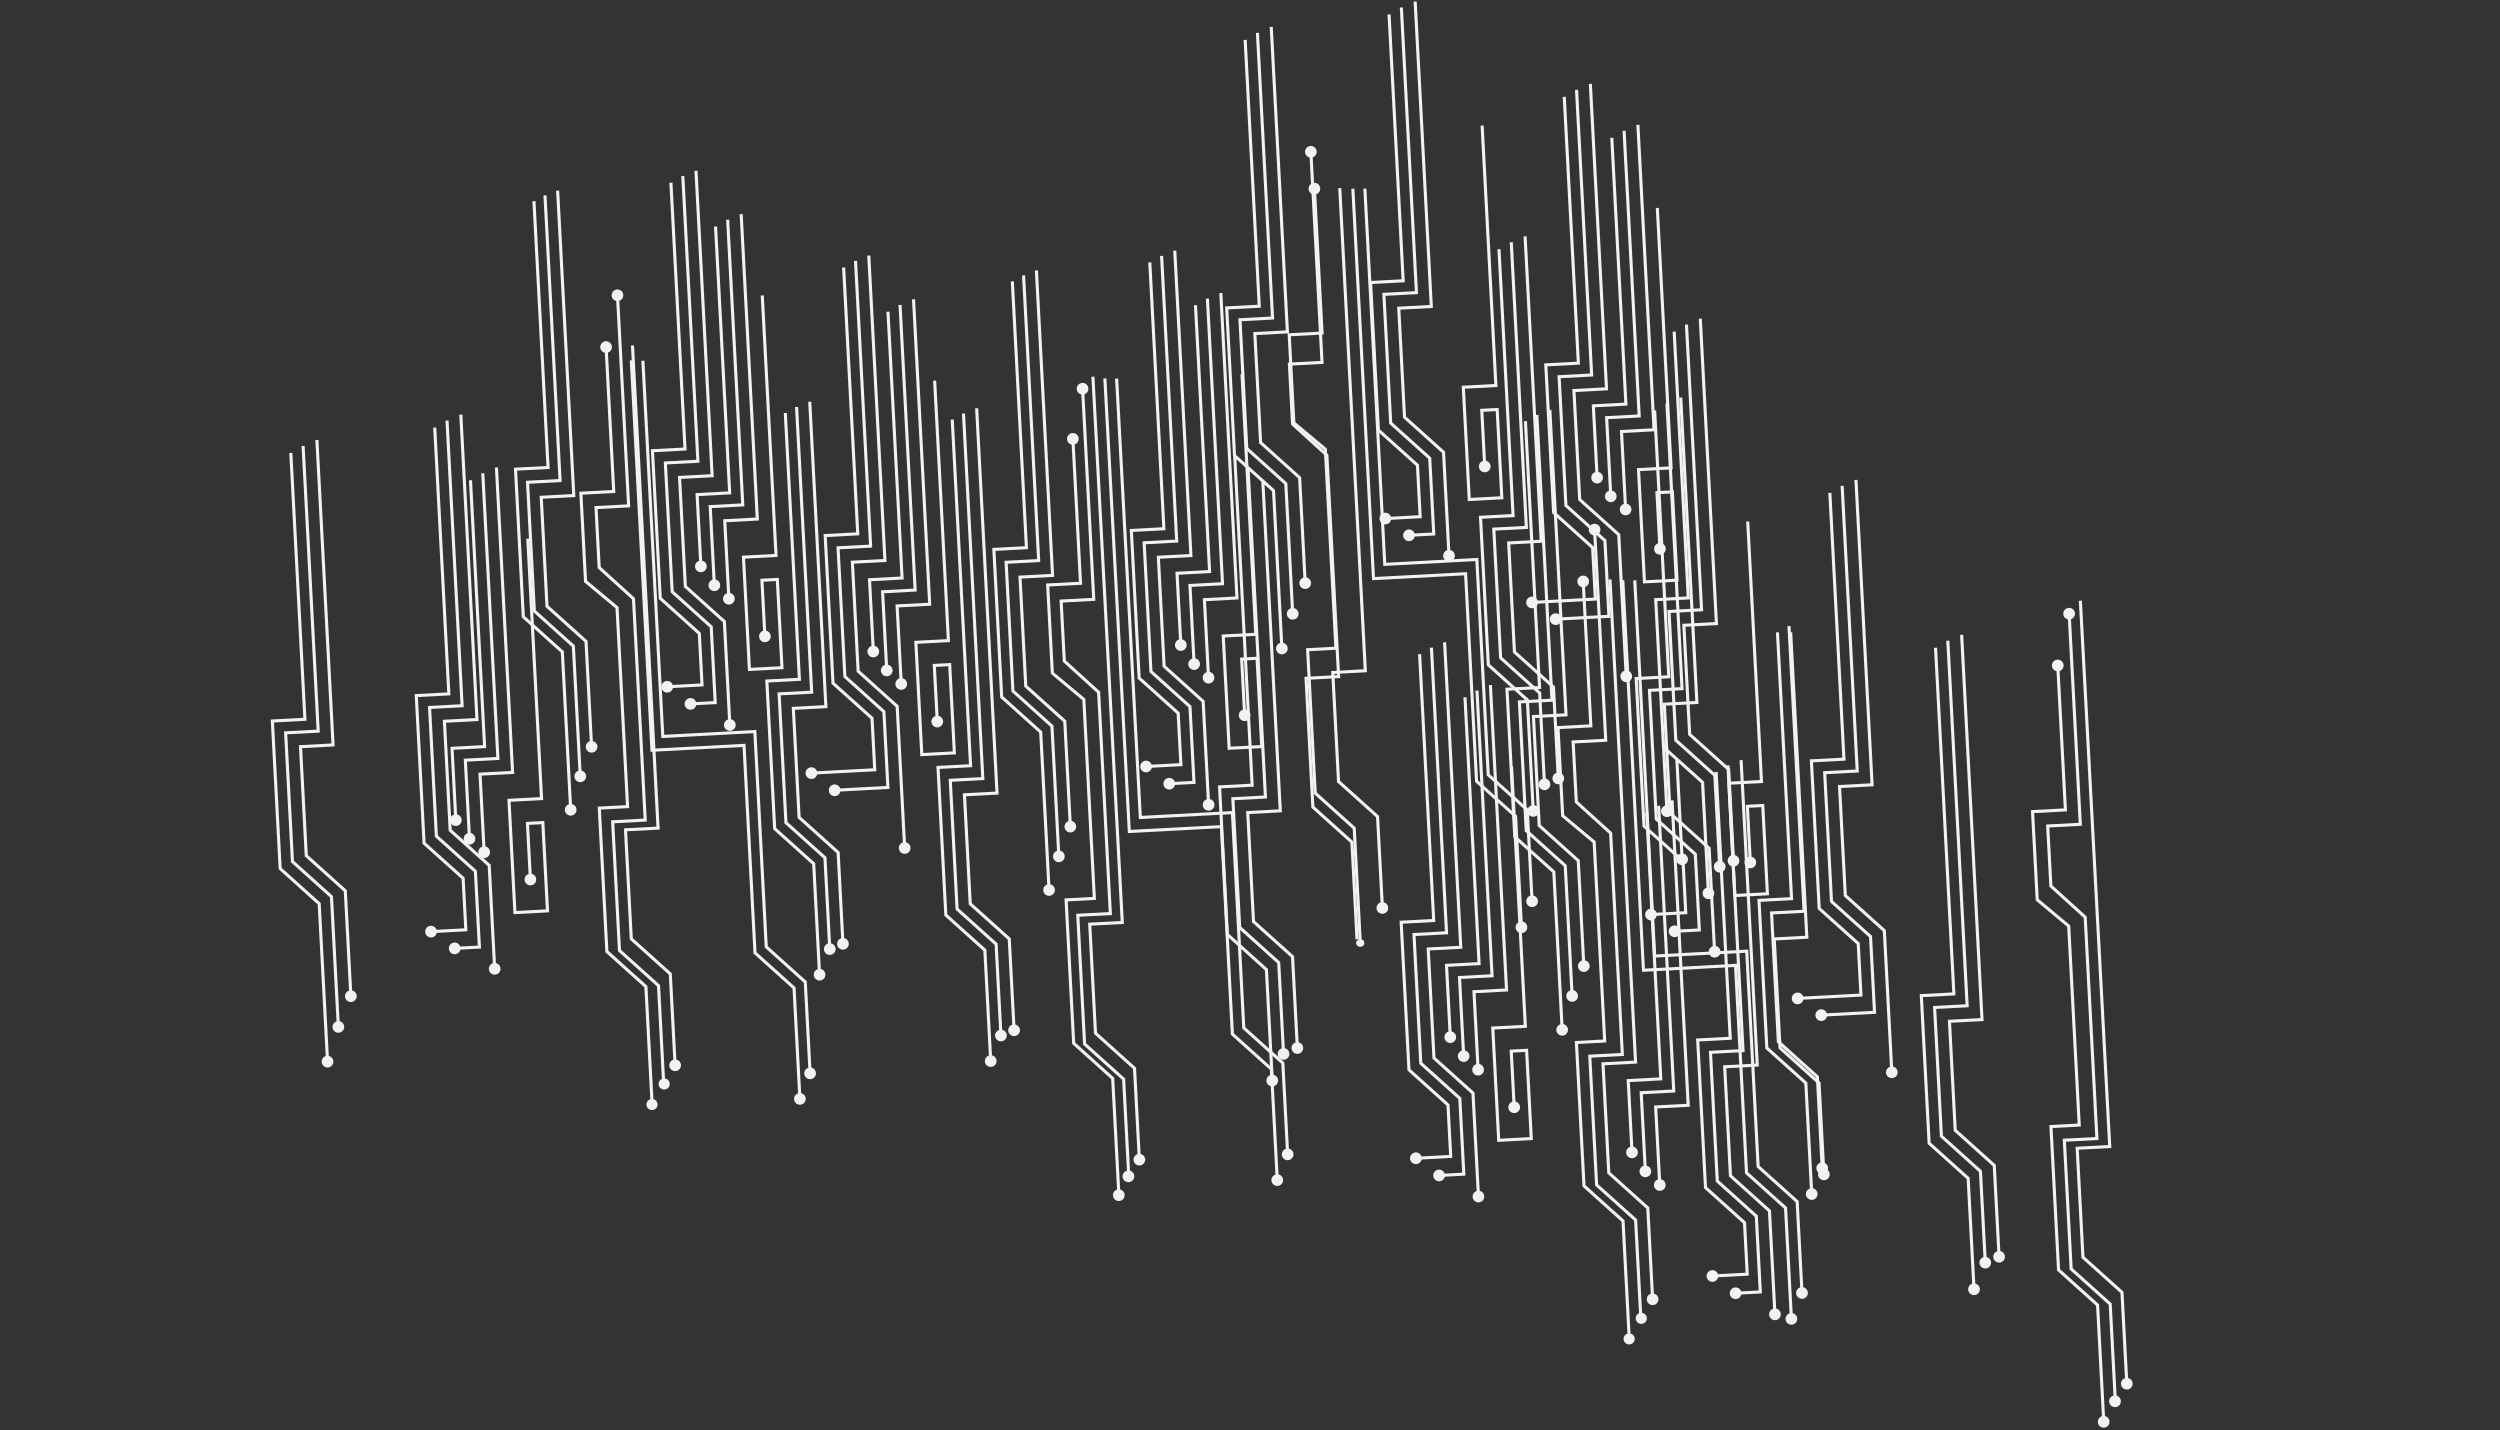 <svg xmlns="http://www.w3.org/2000/svg" width="1086.736" height="621.62" viewBox="0 0 1086.736 621.62">
  <rect x="0" y="0" width="1086.736" height="621.62" fill="#333333" stroke="none"/>
  <g id="グループ_3389" data-name="グループ 3389" transform="translate(1097.244 438.832) rotate(135)">
    <path id="パス_187" data-name="パス 187" d="M129.633,17.375l1.21,22.777L88.513,87.221,77.972,77.744,0,164.439l1,.9,77.068-85.7,10.54,9.48,43.608-48.484-1.21-22.777L145.364,1.9l8.949,8.05a2.536,2.536,0,1,0,.9-1L145.261,0Z" transform="translate(462.868 656.238)" fill="#f2f2f2"/>
    <path id="パス_188" data-name="パス 188" d="M94,88.979,83.463,79.5,0,172.3l1,.9,82.56-91.8,10.54,9.48,38.114-42.377-1.2-22.78L152.436,1.905l5.685,5.113a2.532,2.532,0,1,0,.9-1L152.333,0l-22.7,25.241,1.2,22.78Z" transform="translate(456.934 646.753)" fill="#f2f2f2"/>
    <path id="パス_189" data-name="パス 189" d="M158.3,3.89,129.633,35.767l1.2,22.779L99.747,93.12l-10.54-9.48L0,182.833l1,.9,88.3-98.189,10.545,9.48L132.218,59.03l-1.2-22.777L159.3,4.794a2.534,2.534,0,1,0-1-.9Z" transform="translate(450.871 633.798)" fill="#f2f2f2"/>
    <path id="パス_190" data-name="パス 190" d="M108.331,4.794a2.536,2.536,0,1,0-1-.9L88.512,24.811l-10.54-9.48L0,102.029l1,.9,77.073-85.7,10.54,9.48Z" transform="translate(468.079 691.448)" fill="#f2f2f2"/>
    <path id="パス_191" data-name="パス 191" d="M115.81,4.792a2.528,2.528,0,1,0-1-.9L94,27.023l-10.54-9.476L0,110.351l1,.9L83.566,19.446l10.541,9.48Z" transform="translate(462.14 681.509)" fill="#f2f2f2"/>
    <path id="パス_192" data-name="パス 192" d="M120.37,3.892,99.747,26.819l-10.54-9.48L0,116.529l1,.9L89.31,19.245l10.54,9.479,21.518-23.93a2.539,2.539,0,1,0-1-.9Z" transform="translate(456.174 672.896)" fill="#f2f2f2"/>
    <path id="パス_193" data-name="パス 193" d="M76.221,38.24l10.541,9.48,33.577-37.336L108.794,0,82.2,29.569l5.984,5.381,15.154-16.855a2.534,2.534,0,1,0-1-.9L88.084,33.045l-3.975-3.576L108.9,1.905l9.536,8.578L86.658,45.814l-10.54-9.48L0,120.973l1,.9Z" transform="translate(468.409 636.955)" fill="#f2f2f2"/>
    <path id="パス_194" data-name="パス 194" d="M174.158,3.891,129.634,53.4l1.21,22.777L88.513,123.243l-10.54-9.482L0,200.461l1,.9,77.067-85.7,10.545,9.482,43.6-48.487-1.2-22.779L175.157,4.793a2.539,2.539,0,1,0-1-.9Z" transform="translate(514.909 656.646)" fill="#f2f2f2"/>
    <path id="パス_195" data-name="パス 195" d="M166.09,3.892,129.634,44.423l1.2,22.78L94,108.165l-10.54-9.48L0,191.49l1,.9,82.561-91.8,10.541,9.48,38.108-42.377-1.2-22.782,36.08-40.117a2.539,2.539,0,1,0-1-.9Z" transform="translate(508.978 663.998)" fill="#f2f2f2"/>
    <path id="パス_196" data-name="パス 196" d="M158.876,3.892,129.634,36.406l1.2,22.78L99.743,93.76,89.2,84.283,0,183.473l1,.9L89.306,86.185l10.54,9.48,32.368-35.99L131,36.9l28.871-32.1a2.537,2.537,0,1,0-1-.9Z" transform="translate(502.917 669.585)" fill="#f2f2f2"/>
    <path id="パス_197" data-name="パス 197" d="M173.555,3.891l-30.848,34.3,1.209,22.78L83.256,128.42l29.795,26.8L0,280.919l1,.9L114.951,155.113l-29.79-26.791,60.13-66.864-1.21-22.779L174.559,4.793a2.533,2.533,0,1,0-1-.9Z" transform="translate(381.778 500)" fill="#f2f2f2"/>
    <path id="パス_198" data-name="パス 198" d="M218.727,3.858l-32.552,36.2,1.2,22.78-41.1,45.7-9.154-8.231L78.556,165.427l1.6,17.752L55.143,210.987l-10.635-9.562L3.659,246.845a2.532,2.532,0,1,0,1,.9L44.606,203.33,55.241,212.9l26.306-29.252-1.6-17.754,57.273-63.684,9.155,8.234,42.376-47.12L187.55,40.541,219.716,4.776a2.54,2.54,0,1,0-.989-.918Z" transform="translate(268.162 372.386)" fill="#f2f2f2"/>
    <path id="パス_199" data-name="パス 199" d="M228.3,3.758,201.423,33.64l1.21,22.782L165.8,97.381,155.257,87.9,90.2,160.238l.962,20.128L74.335,199.08l-10.56-9.5L3.658,256.431a2.533,2.533,0,1,0,1.006.9l59.215-65.844,10.557,9.495,18.1-20.128-.964-20.131L155.356,89.8,165.9,99.285,204.01,56.911,202.8,34.126l26.441-29.4a2.548,2.548,0,1,0-.948-.97Z" transform="translate(249.772 375.222)" fill="#f2f2f2"/>
    <path id="パス_200" data-name="パス 200" d="M166.01,3.893,140.862,31.855l1.2,22.78L79.125,124.622l29.793,26.793L0,272.522l1,.9,109.82-122.112L81.03,124.521l62.411-69.4-1.205-22.783L167.009,4.794a2.539,2.539,0,1,0-1-.9Z" transform="translate(378.331 504.72)" fill="#f2f2f2"/>
    <path id="パス_201" data-name="パス 201" d="M160.482,3.89l-30.849,34.3,1.2,22.78L88.51,108.041l-10.54-9.48L0,185.26l1,.9,77.068-85.694,10.543,9.479,43.6-48.484-1.2-22.78L161.482,4.791a2.534,2.534,0,1,0-1-.9Z" transform="translate(350.631 532.137)" fill="#f2f2f2"/>
    <path id="パス_202" data-name="パス 202" d="M154.781,3.891,129.635,31.853l1.2,22.782L94,95.594,83.46,86.115,0,178.917l1,.9,82.561-91.8L94.1,97.5,132.215,55.12l-1.207-22.78L155.782,4.793a2.534,2.534,0,1,0-1-.9Z" transform="translate(345.325 536.857)" fill="#f2f2f2"/>
    <path id="パス_203" data-name="パス 203" d="M154.785,3.892,129.634,31.854l1.207,22.777L99.749,89.207l-10.541-9.48L0,178.918l1,.9L89.309,81.63l10.54,9.48,32.368-35.99-1.207-22.779L155.787,4.79a2.531,2.531,0,1,0-1-.9Z" transform="translate(339.654 534.427)" fill="#f2f2f2"/>
    <path id="パス_204" data-name="パス 204" d="M158.265,9.194a2.527,2.527,0,0,0-3.051-.242L145.26,0,129.634,17.376l1.207,22.783L88.513,87.223l-10.541-9.48L0,164.442l1,.9,77.071-85.7,10.54,9.479,43.6-48.484-1.206-22.78L145.364,1.9l8.949,8.048a2.53,2.53,0,1,0,3.952-.759Z" transform="translate(315.001 658.903)" fill="#f2f2f2"/>
    <path id="パス_205" data-name="パス 205" d="M132.217,48.507l-1.209-22.783L152.432,1.9l5.687,5.116a2.536,2.536,0,1,0,.9-1L152.331,0l-22.7,25.241,1.207,22.777L94,88.979,83.462,79.5,0,172.3l1,.9L83.564,81.4l10.543,9.482Z" transform="translate(309.309 649.421)" fill="#f2f2f2"/>
    <path id="パス_206" data-name="パス 206" d="M132.213,59.034l-1.2-22.779L159.3,4.793a2.534,2.534,0,1,0-1-.9L129.632,35.765l1.209,22.78L99.749,93.121,89.207,83.639,0,182.832l1,.9L89.306,85.545l10.54,9.48Z" transform="translate(303.639 636.463)" fill="#f2f2f2"/>
    <path id="パス_207" data-name="パス 207" d="M108.33,4.792a2.532,2.532,0,1,0-1-.9L88.511,24.811l-10.541-9.48L0,102.03l1,.9,77.071-85.7,10.54,9.48Z" transform="translate(314.76 694.114)" fill="#f2f2f2"/>
    <path id="パス_208" data-name="パス 208" d="M115.811,4.793a2.539,2.539,0,1,0-1-.9L94,27.025l-10.541-9.48L0,110.348l1,.9,82.561-91.8L94.1,28.927Z" transform="translate(308.941 684.175)" fill="#f2f2f2"/>
    <path id="パス_209" data-name="パス 209" d="M121.373,4.794a2.535,2.535,0,1,0-1-.9L99.752,26.82,89.209,17.338,0,116.533l1,.9L89.311,19.243l10.542,9.482Z" transform="translate(303.062 675.562)" fill="#f2f2f2"/>
    <path id="パス_210" data-name="パス 210" d="M120.339,10.381,108.8,0,82.2,29.569l5.981,5.378,15.159-16.856a2.529,2.529,0,1,0-1-.9L88.085,33.047l-3.978-3.578L108.9,1.9l9.537,8.579L86.66,45.814l-10.541-9.48L0,120.973l1,.9L76.221,38.238l10.54,9.479Z" transform="translate(321.592 639.622)" fill="#f2f2f2"/>
    <path id="パス_211" data-name="パス 211" d="M206.512,3.9,181.369,31.857l1.2,22.777-31.1,34.574-10.535-9.48L0,236.445l1,.9L141.041,81.634l10.54,9.48,32.368-35.993-1.205-22.779L207.515,4.8a2.532,2.532,0,1,0-1-.9Z" transform="translate(376.845 548.679)" fill="#f2f2f2"/>
    <path id="パス_212" data-name="パス 212" d="M174.152,3.892l-44.518,49.5,1.207,22.783L88.513,123.24l-10.541-9.48L0,200.462l1,.9,77.072-85.7,10.541,9.48,43.6-48.482-1.2-22.779L175.156,4.793a2.528,2.528,0,1,0-1-.9Z" transform="translate(362.774 659.313)" fill="#f2f2f2"/>
    <path id="パス_213" data-name="パス 213" d="M170.1,4.228a2.535,2.535,0,1,0-4.011-.335L129.635,44.425l1.2,22.779L94,108.166,83.462,98.687,0,191.489l1,.9,82.561-91.8,10.54,9.48,38.111-42.377-1.207-22.779L167.089,4.795A2.528,2.528,0,0,0,170.1,4.228Z" transform="translate(357.609 666.664)" fill="#f2f2f2"/>
    <path id="パス_214" data-name="パス 214" d="M132.216,59.67l-1.207-22.777,28.87-32.1a2.531,2.531,0,1,0-1-.9L129.634,36.407l1.207,22.782L99.751,93.758l-10.543-9.48L0,183.47l1,.9L89.308,86.183l10.541,9.48Z" transform="translate(352.262 672.252)" fill="#f2f2f2"/>
    <path id="パス_215" data-name="パス 215" d="M183.735,3.893l-30.849,34.3,1.207,22.777-42.332,47.071-10.539-9.479L0,211.111l1,.9L101.322,100.467l10.539,9.48,43.605-48.489-1.2-22.78L184.736,4.794a2.535,2.535,0,1,0-1-.9Z" transform="translate(301.325 452.969)" fill="#f2f2f2"/>
    <path id="パス_216" data-name="パス 216" d="M178.03,3.889,152.885,31.851l1.2,22.782L117.252,95.595l-10.54-9.48L0,204.768l1,.9L106.815,88.015l10.54,9.479,38.112-42.377-1.207-22.78L179.035,4.79a2.531,2.531,0,1,0-1-.9Z" transform="translate(296.023 457.692)" fill="#f2f2f2"/>
    <path id="パス_217" data-name="パス 217" d="M178.033,3.894,152.886,31.856l1.2,22.78L123,89.207l-10.54-9.48L0,204.771l1,.9L112.559,81.633l10.54,9.48L155.467,55.12,154.26,32.34,179.032,4.792a2.535,2.535,0,1,0-1-.9Z" transform="translate(290.369 455.259)" fill="#f2f2f2"/>
    <path id="パス_218" data-name="パス 218" d="M145.364,1.9l18.182,16.351a2.534,2.534,0,1,0,.9-1L145.263,0,129.636,17.376l1.207,22.779L88.513,87.224,77.971,77.742,0,164.439l1,.9L78.072,79.647l10.541,9.48L132.219,40.64l-1.207-22.78Z" transform="translate(287.985 579.737)" fill="#f2f2f2"/>
    <path id="パス_219" data-name="パス 219" d="M94.006,88.979,83.463,79.5,0,172.3l1,.9,82.562-91.8,10.54,9.479,38.112-42.377-1.207-22.78L152.434,1.9l14.921,13.419a2.535,2.535,0,1,0,.9-1L152.333,0l-22.7,25.241,1.207,22.779Z" transform="translate(282.306 570.253)" fill="#f2f2f2"/>
    <path id="パス_220" data-name="パス 220" d="M169.427,3.889,129.634,48.14l1.207,22.78L99.748,105.491l-10.54-9.477L0,195.206l1,.9L89.306,97.917l10.54,9.48L132.215,71.4l-1.206-22.777L170.431,4.792a2.536,2.536,0,1,0-1-.9Z" transform="translate(276.578 544.924)" fill="#f2f2f2"/>
    <path id="パス_221" data-name="パス 221" d="M108.329,4.792a2.535,2.535,0,1,0-1-.9L88.513,24.812,77.971,15.33,0,102.028l1,.9,77.071-85.7,10.54,9.48Z" transform="translate(287.931 614.946)" fill="#f2f2f2"/>
    <path id="パス_222" data-name="パス 222" d="M115.808,4.793a2.535,2.535,0,1,0-1-.9L94,27.027l-10.541-9.48L0,110.35l1,.9,82.56-91.8L94.1,28.93Z" transform="translate(282.136 605.008)" fill="#f2f2f2"/>
    <path id="パス_223" data-name="パス 223" d="M120.37,3.891,99.749,26.82,89.205,17.338,0,116.528l1,.9,88.3-98.189,10.542,9.482L121.371,4.792a2.537,2.537,0,1,0-1-.9Z" transform="translate(276.273 596.397)" fill="#f2f2f2"/>
    <path id="パス_224" data-name="パス 224" d="M82.2,29.571l5.982,5.381,15.159-16.858a2.532,2.532,0,1,0-1-.9L88.084,33.047l-3.978-3.578L108.895,1.9l9.538,8.579L86.658,45.811l-10.54-9.476L0,120.973l1,.9L76.219,38.237l10.54,9.48,33.577-37.336L108.794,0Z" transform="translate(294.789 560.454)" fill="#f2f2f2"/>
    <path id="パス_225" data-name="パス 225" d="M191.8,3.89l-30.847,34.3,1.2,22.778L101.5,128.418l29.8,26.8L0,301.5l1,.9L133.193,155.111,103.4,128.32l60.13-66.862-1.209-22.781L192.8,4.792a2.535,2.535,0,1,0-1-.9Z" transform="translate(241.771 328.302)" fill="#f2f2f2"/>
    <path id="パス_226" data-name="パス 226" d="M184.244,3.891,159.1,31.852l1.207,22.781L97.365,124.62l29.794,26.8L0,293.107l1,.9,128.06-142.695L99.268,124.522l62.414-69.4-1.21-22.783L185.246,4.792a2.53,2.53,0,1,0-1-.9Z" transform="translate(238.217 333.022)" fill="#f2f2f2"/>
    <path id="パス_227" data-name="パス 227" d="M158.263,9.194a2.528,2.528,0,0,0-3.051-.242L145.26,0,129.634,17.375l1.205,22.783L88.509,87.226l-10.54-9.48L0,164.442l1,.9,77.07-85.694L88.61,89.126l43.6-48.484-1.2-22.777,14.353-15.96,8.95,8.048a2.531,2.531,0,1,0,3.952-.76Z" transform="translate(192.315 487.203)" fill="#f2f2f2"/>
    <path id="パス_228" data-name="パス 228" d="M132.213,48.5l-1.2-22.777L152.433,1.908l5.685,5.113a2.535,2.535,0,1,0,.9-1L152.333,0l-22.7,25.241,1.207,22.78L94,88.979,83.462,79.5,0,172.3l1,.9,82.558-91.8,10.54,9.48Z" transform="translate(186.679 477.72)" fill="#f2f2f2"/>
    <path id="パス_229" data-name="パス 229" d="M132.217,59.031l-1.206-22.78L159.3,4.793a2.535,2.535,0,1,0-1-.9L129.634,35.765l1.206,22.779L99.747,93.118l-10.54-9.479L0,182.832l1,.9L89.3,85.539l10.544,9.485Z" transform="translate(181.009 464.767)" fill="#f2f2f2"/>
    <path id="パス_230" data-name="パス 230" d="M108.328,4.792a2.531,2.531,0,1,0-1-.9L88.51,24.812,77.97,15.333,0,102.03l1,.9,77.071-85.7,10.541,9.482Z" transform="translate(191.427 522.414)" fill="#f2f2f2"/>
    <path id="パス_231" data-name="パス 231" d="M115.811,4.793a2.537,2.537,0,1,0-1-.9L94,27.027,83.461,17.545,0,110.35l1,.9,82.562-91.8,10.54,9.479Z" transform="translate(185.701 512.476)" fill="#f2f2f2"/>
    <path id="パス_232" data-name="パス 232" d="M121.369,4.793a2.532,2.532,0,1,0-1-.9L99.749,26.821,89.207,17.339,0,116.531l1,.9,88.3-98.188,10.539,9.48Z" transform="translate(179.9 503.864)" fill="#f2f2f2"/>
    <path id="パス_233" data-name="パス 233" d="M120.34,10.383,108.794,0,82.2,29.569l5.982,5.381,15.159-16.856a2.533,2.533,0,1,0-1-.9L88.083,33.045l-3.976-3.576L108.9,1.905l9.536,8.575L86.657,45.814l-10.54-9.48L0,120.971l1,.9L76.219,38.24l10.543,9.479Z" transform="translate(198.366 467.922)" fill="#f2f2f2"/>
    <path id="パス_234" data-name="パス 234" d="M224.752,3.893l-25.144,27.96,1.207,22.782L169.721,89.209l-10.543-9.48L0,257.023l1,.9L159.281,81.635l10.54,9.48,32.369-35.993-1.207-22.779L225.757,4.8a2.531,2.531,0,1,0-1-.9Z" transform="translate(244.916 376.98)" fill="#f2f2f2"/>
    <path id="パス_235" data-name="パス 235" d="M174.154,3.892l-44.521,49.5,1.209,22.779L88.513,123.239l-10.54-9.48L0,200.46l1,.9,77.07-85.7,10.541,9.48L132.217,76.66,131.01,53.88,175.157,4.793a2.534,2.534,0,1,0-1-.9Z" transform="translate(240.39 487.615)" fill="#f2f2f2"/>
    <path id="パス_236" data-name="パス 236" d="M170.1,4.229a2.534,2.534,0,1,0-4.011-.339L129.634,44.423,130.841,67.2,94,108.164l-10.54-9.48L0,191.489l1,.9,82.561-91.8,10.541,9.48,38.112-42.38L131.01,44.912,167.091,4.793A2.53,2.53,0,0,0,170.1,4.229Z" transform="translate(235.098 494.966)" fill="#f2f2f2"/>
    <path id="パス_237" data-name="パス 237" d="M132.216,59.675,131.01,36.893l28.87-32.1a2.531,2.531,0,1,0-1-.9L129.636,36.406l1.2,22.78L99.746,93.76,89.205,84.283,0,183.47l1,.9,88.3-98.188,10.54,9.476Z" transform="translate(229.641 500.552)" fill="#f2f2f2"/>
    <path id="パス_238" data-name="パス 238" d="M173.559,3.893,142.708,38.2l1.209,22.777L83.258,128.421l29.794,26.8L0,280.92l1,.9,113.951-126.7L85.161,128.32l60.13-66.858-1.206-22.783L174.559,4.793a2.537,2.537,0,1,0-1-.9Z" transform="translate(107.234 330.966)" fill="#f2f2f2"/>
    <path id="パス_239" data-name="パス 239" d="M166.01,3.894,140.865,31.853l1.2,22.78L79.125,124.62l29.793,26.794L0,272.523l1,.9L110.822,151.313l-29.794-26.8,62.415-69.4-1.207-22.778L167.009,4.792a2.534,2.534,0,1,0-1-.9Z" transform="translate(103.522 335.689)" fill="#f2f2f2"/>
    <path id="パス_240" data-name="パス 240" d="M160.481,3.89l-30.849,34.3,1.207,22.783L88.511,108.041l-10.54-9.48L0,185.26l1,.9,77.07-85.694,10.541,9.48,43.6-48.484-1.206-22.78L161.485,4.792a2.533,2.533,0,1,0-1-.9Z" transform="translate(80.931 363.104)" fill="#f2f2f2"/>
    <path id="パス_241" data-name="パス 241" d="M154.781,3.893l-25.147,27.96,1.2,22.78L94,95.594l-10.54-9.48L0,178.917l1,.9,82.561-91.8L94.1,97.5l38.112-42.377-1.207-22.785L155.78,4.791a2.534,2.534,0,1,0-1-.9Z" transform="translate(74.997 367.826)" fill="#f2f2f2"/>
    <path id="パス_242" data-name="パス 242" d="M154.784,3.892,129.635,31.854l1.207,22.779L99.749,89.207,89.207,79.725,0,178.918l1,.9L89.309,81.631,99.85,91.11l32.368-35.987-1.21-22.782L155.785,4.793a2.535,2.535,0,1,0-1-.9Z" transform="translate(68.931 365.394)" fill="#f2f2f2"/>
    <path id="パス_243" data-name="パス 243" d="M158.267,9.194a2.531,2.531,0,0,0-3.054-.244L145.262,0,129.636,17.373l1.207,22.785L88.515,87.224,77.972,77.741,0,164.442l1,.9,77.07-85.7,10.539,9.48,43.6-48.484-1.206-22.78L145.363,1.905l8.949,8.047a2.531,2.531,0,1,0,3.954-.759Z" transform="translate(42.555 489.87)" fill="#f2f2f2"/>
    <path id="パス_244" data-name="パス 244" d="M132.218,48.507l-1.209-22.782L152.434,1.9l5.687,5.113a2.539,2.539,0,1,0,.9-1L152.333,0l-22.7,25.238,1.206,22.78L94,88.979,83.463,79.5,0,172.3l1,.9,82.562-91.8,10.539,9.48Z" transform="translate(36.621 480.388)" fill="#f2f2f2"/>
    <path id="パス_245" data-name="パス 245" d="M132.211,59.035l-1.2-22.779L159.3,4.792a2.534,2.534,0,1,0-1-.9L129.63,35.767l1.209,22.779L99.746,93.12,89.208,83.643,0,182.835l1,.9L89.3,85.543l10.54,9.48Z" transform="translate(30.561 467.429)" fill="#f2f2f2"/>
    <path id="パス_246" data-name="パス 246" d="M82.2,29.571l5.983,5.381L103.344,18.1a2.536,2.536,0,1,0-1-.9L88.084,33.047l-3.978-3.576L108.895,1.908l9.539,8.578L86.661,45.817,76.118,36.335,0,120.973l1,.9L76.22,38.24l10.541,9.482,33.577-37.336L108.795,0Z" transform="translate(48.098 470.587)" fill="#f2f2f2"/>
    <path id="パス_247" data-name="パス 247" d="M146.281,107.116l-9.154-8.233L78.558,164.006l1.6,17.754L55.142,209.57l-10.635-9.565L3.66,245.423a2.534,2.534,0,1,0,1,.9l39.945-44.418,10.638,9.567,26.305-29.247-1.6-17.754,57.275-63.684,9.153,8.233L188.76,61.9l-1.207-22.777L219.809,3.255h0c.57.372,2.4.3,2.176-1.742A2.034,2.034,0,0,0,221.425.5a2.759,2.759,0,0,0-1.169-.5,1.628,1.628,0,0,0-1.579,2.235.966.966,0,0,1,.081.17L186.176,38.633l1.206,22.779Z" transform="translate(117.01 376.472)" fill="#f2f2f2"/>
    <path id="パス_248" data-name="パス 248" d="M165.8,95.4l-10.541-9.479L90.2,158.252l.964,20.128-16.83,18.711L63.777,187.6,3.659,254.445a2.532,2.532,0,1,0,1,.9L63.876,189.5,74.435,199l18.1-20.123-.963-20.133,63.782-70.922L165.9,97.3l38.112-42.38L202.8,32.14,230.9.9l-1-.9L201.425,31.656l1.206,22.779Z" transform="translate(106.771 379.876)" fill="#f2f2f2"/>
    <path id="パス_249" data-name="パス 249" d="M206.514,3.89,181.367,31.853l1.206,22.779L151.481,89.206l-10.54-9.48L0,236.442l1,.9L141.041,81.632l10.541,9.48,32.37-35.992-1.207-22.78L207.519,4.793a2.533,2.533,0,1,0-1-.9Z" transform="translate(111.085 379.648)" fill="#f2f2f2"/>
    <path id="パス_250" data-name="パス 250" d="M174.154,133.736l-44.519,49.5,1.209,22.782L88.515,253.084l-10.541-9.479L0,330.3l1,.9,77.071-85.7,10.54,9.48,43.6-48.484-.006-.108L227.48,100.465l10.539,9.48L281.624,61.46l-1.2-22.779L310.9,4.8a2.536,2.536,0,1,0-1-.9l-30.85,34.3,1.211,22.78-42.33,47.065L227.381,98.56,132.111,204.5l-.311-5.857,95.239-105.9,10.541,9.48,38.111-42.377-1.209-22.785L299.256,9.514a2.532,2.532,0,1,0-1-.9L273.112,36.574l1.2,22.78-36.835,40.961-10.538-9.48L131.7,196.733l-.357-6.758L226.718,83.926,237.259,93.4,269.63,57.411l-1.206-22.783L293.2,7.083a2.534,2.534,0,1,0-1-.9L267.047,34.147l1.207,22.777L237.16,91.5l-10.541-9.482L131.242,188.072l-.231-4.346,44.146-49.089a2.529,2.529,0,1,0-1-.9Z" transform="translate(94.598 360.436)" fill="#f2f2f2"/>
    <path id="パス_251" data-name="パス 251" d="M170.1,4.23a2.535,2.535,0,1,0-4.012-.337L129.633,44.427l1.209,22.779L94,108.168l-10.541-9.48L0,191.491l1,.9,82.561-91.8,10.54,9.48,38.112-42.38-1.207-22.777L167.089,4.8A2.531,2.531,0,0,0,170.1,4.23Z" transform="translate(88.666 497.63)" fill="#f2f2f2"/>
    <path id="パス_252" data-name="パス 252" d="M132.216,59.671,131.01,36.892l28.869-32.1a2.533,2.533,0,1,0-1-.9L129.635,36.407l1.205,22.78L99.749,93.759l-10.541-9.48L0,183.471l1,.9L89.309,86.184l10.539,9.48Z" transform="translate(82.602 503.218)" fill="#f2f2f2"/>
    <path id="パス_253" data-name="パス 253" d="M160.482,3.888l-30.849,34.3,1.209,22.781L118.955,74.189,88.511,108.04l-10.54-9.478L0,185.26l1,.9,77.069-85.7,10.54,9.479L119.955,75.09l12.258-13.63,16.795-18.675a2.536,2.536,0,1,0-1-.9L132.113,59.557,131.8,53.7l27.319-30.377a2.534,2.534,0,1,0-1-.9L131.7,51.8l-.691-13.115L161.487,4.792a2.533,2.533,0,1,0-1-.9Z" transform="translate(52.395 283.937)" fill="#f2f2f2"/>
    <path id="パス_254" data-name="パス 254" d="M154.78,3.892,129.633,31.854l1.2,22.778L94,95.592,83.462,86.115,0,178.919l1,.9,82.562-91.8L94.1,97.5l38.112-42.377-1.207-22.78L155.781,4.793a2.535,2.535,0,1,0-1-.9Z" transform="translate(46.462 288.658)" fill="#f2f2f2"/>
    <path id="パス_255" data-name="パス 255" d="M154.784,3.895,129.638,31.856l1.2,22.777L99.749,89.206,89.208,79.725,0,178.918l1.005.9L89.311,81.632l10.54,9.48L132.219,55.12l-1.207-22.781L155.785,4.793a2.534,2.534,0,1,0-1-.9Z" transform="translate(40.393 286.226)" fill="#f2f2f2"/>
    <path id="パス_256" data-name="パス 256" d="M145.365,1.9l18.182,16.354a2.533,2.533,0,1,0,.9-1L145.263,0,129.637,17.378l1.206,22.78L88.513,87.226,77.971,77.744,0,164.442l1.006.9L78.075,79.649l10.537,9.477,43.606-48.484-1.2-22.78Z" transform="translate(14.018 410.703)" fill="#f2f2f2"/>
    <path id="パス_257" data-name="パス 257" d="M94,88.979,83.465,79.5,0,172.308l1,.9,82.56-91.8L94.1,90.885,132.215,48.5l-1.2-22.777L152.434,1.905l14.918,13.416a2.534,2.534,0,1,0,.9-1L152.331,0l-22.7,25.238,1.209,22.779Z" transform="translate(8.086 401.22)" fill="#f2f2f2"/>
    <path id="パス_258" data-name="パス 258" d="M169.426,3.889,129.632,48.137l1.207,22.78L99.745,105.49,89.207,96.013,0,195.206l1,.9L89.3,97.913,99.846,107.4l32.368-35.99-1.2-22.777L170.432,4.793a2.534,2.534,0,1,0-1.006-.9Z" transform="translate(2.025 375.892)" fill="#f2f2f2"/>
    <path id="パス_259" data-name="パス 259" d="M108.327,4.793a2.536,2.536,0,1,0-1-.9L88.511,24.81l-10.54-9.48L0,102.029l1,.9,77.071-85.7,10.543,9.482Z" transform="translate(11.999 445.915)" fill="#f2f2f2"/>
    <path id="パス_260" data-name="パス 260" d="M115.813,4.792a2.534,2.534,0,1,0-1-.9L94,27.026,83.462,17.544,0,110.349l1,.9,82.561-91.8,10.541,9.482Z" transform="translate(6.063 435.976)" fill="#f2f2f2"/>
    <path id="パス_261" data-name="パス 261" d="M120.368,3.894,99.749,26.818,89.207,17.339,0,116.532l1,.9L89.308,19.241l10.539,9.48,21.52-23.93a2.531,2.531,0,1,0-1-.9Z" transform="translate(0 427.363)" fill="#f2f2f2"/>
    <path id="パス_262" data-name="パス 262" d="M82.2,29.569l5.984,5.381L103.345,18.1a2.535,2.535,0,1,0-1-.9L88.086,33.047l-3.98-3.578L108.894,1.9l9.539,8.579L86.661,45.812l-10.54-9.48L0,120.971l1,.9L76.218,38.238l10.543,9.482,33.578-37.336L108.8,0Z" transform="translate(19.562 391.422)" fill="#f2f2f2"/>
    <g id="グループ_3" data-name="グループ 3" transform="translate(364.005 543.843)">
      <path id="パス_263" data-name="パス 263" d="M63.876,191.984l10.557,9.5,18.1-20.125-.96-20.128L155.353,90.3l10.54,9.48L204.007,57.4l-1.2-22.779L229.75,4.66a2.343,2.343,0,0,0,.85.173,2.416,2.416,0,1,0-2.418-2.418,2.357,2.357,0,0,0,.5,1.408L201.422,34.138l1.21,22.78L165.8,97.879l-10.54-9.48L90.2,160.734l.966,20.128-16.83,18.714-10.557-9.495L3.659,256.928a2.532,2.532,0,1,0,1,.9Z" transform="translate(0 2.582)" fill="#f2f2f2" style="mix-blend-mode: color-burn;isolation: isolate"/>
      <path id="パス_264" data-name="パス 264" d="M221.227,0a2.415,2.415,0,0,0-2.418,2.415,2.34,2.34,0,0,0,.36,1.192l-33,36.69,1.21,22.777-41.105,45.7-9.15-8.233-58.57,65.124,1.594,17.754L55.143,211.232l-10.637-9.565L3.66,247.085a2.53,2.53,0,1,0,1,.9L44.608,203.57l10.636,9.564,26.307-29.249-1.6-17.752,57.275-63.684,9.155,8.231L188.759,63.56l-1.2-22.777L220.14,4.544a2.355,2.355,0,0,0,1.087.289,2.416,2.416,0,0,0,0-4.832Z" transform="translate(19.424 0)" fill="#f2f2f2" style="mix-blend-mode: color-burn;isolation: isolate"/>
    </g>
    <path id="パス_265" data-name="パス 265" d="M129.633,17.376l1.21,22.777L88.512,87.221l-10.54-9.477L0,164.439l1,.9,77.068-85.7,10.54,9.48,43.608-48.484-1.21-22.777L145.363,1.9l8.949,8.05a2.536,2.536,0,1,0,.9-1L145.261,0Z" transform="translate(229.8 283.852)" fill="#f2f2f2"/>
    <path id="パス_266" data-name="パス 266" d="M94,88.979,83.463,79.5,0,172.305l1,.9,82.56-91.8,10.54,9.48,38.114-42.377-1.2-22.779L152.436,1.905l5.684,5.113a2.532,2.532,0,1,0,.9-1L152.333,0l-22.7,25.241,1.2,22.78Z" transform="translate(224.146 274.367)" fill="#f2f2f2"/>
    <path id="パス_267" data-name="パス 267" d="M158.3,3.89,129.633,35.767l1.2,22.779L99.747,93.12l-10.54-9.48L0,182.832l1,.9L89.3,85.543l10.545,9.48L132.217,59.03l-1.2-22.777L159.3,4.795a2.535,2.535,0,1,0-1-.9Z" transform="translate(218.477 261.411)" fill="#f2f2f2"/>
    <path id="パス_268" data-name="パス 268" d="M108.331,4.794a2.537,2.537,0,1,0-1-.9L88.512,24.811l-10.54-9.48L0,102.03l1,.9,77.074-85.7,10.54,9.48Z" transform="translate(229.11 319.061)" fill="#f2f2f2"/>
    <path id="パス_269" data-name="パス 269" d="M115.81,4.792a2.529,2.529,0,1,0-1-.9L94,27.024l-10.54-9.477L0,110.351l1,.9L83.566,19.446l10.54,9.48Z" transform="translate(223.356 309.122)" fill="#f2f2f2"/>
    <path id="パス_270" data-name="パス 270" d="M120.37,3.892,99.747,26.819l-10.541-9.48L0,116.529l1,.9L89.31,19.245l10.54,9.479,21.518-23.93a2.539,2.539,0,1,0-1-.9Z" transform="translate(217.532 300.51)" fill="#f2f2f2"/>
    <path id="パス_271" data-name="パス 271" d="M76.221,38.24l10.54,9.48,33.577-37.337L108.794,0,82.2,29.569l5.983,5.381,15.154-16.855a2.534,2.534,0,1,0-1-.9L88.084,33.045l-3.975-3.576L108.9,1.905l9.536,8.578L86.658,45.814l-10.54-9.48L0,120.973l1,.9Z" transform="translate(236.016 264.568)" fill="#f2f2f2"/>
    <path id="パス_272" data-name="パス 272" d="M129.632,17.375l1.21,22.777L88.512,87.221l-10.54-9.477L0,164.439l1,.9,77.068-85.7,10.54,9.479,43.608-48.484-1.21-22.777L145.363,1.9l8.95,8.051a2.536,2.536,0,1,0,.9-1L145.26,0Z" transform="translate(174.849 156.512)" fill="#f2f2f2"/>
    <path id="パス_273" data-name="パス 273" d="M94,88.979,83.463,79.5,0,172.3l1,.9,82.559-91.8,10.54,9.48,38.114-42.377-1.205-22.78L152.435,1.905l5.685,5.113a2.532,2.532,0,1,0,.9-1L152.333,0l-22.7,25.241,1.205,22.78Z" transform="translate(169.22 147.026)" fill="#f2f2f2"/>
    <path id="パス_274" data-name="パス 274" d="M158.3,3.89,129.632,35.767l1.2,22.779L99.747,93.12,89.207,83.64,0,182.833l1,.9L89.3,85.543l10.545,9.48L132.217,59.03l-1.2-22.777L159.3,4.794a2.534,2.534,0,1,0-1-.9Z" transform="translate(163.552 134.071)" fill="#f2f2f2"/>
    <path id="パス_275" data-name="パス 275" d="M108.331,4.794a2.536,2.536,0,1,0-1-.9L88.511,24.811l-10.54-9.48L0,102.03l1,.9,77.073-85.7,10.541,9.48Z" transform="translate(208.674 227.789)" fill="#f2f2f2"/>
    <path id="パス_276" data-name="パス 276" d="M115.809,4.792a2.529,2.529,0,1,0-1-.9L94,27.023l-10.54-9.477L0,110.352l1,.9L83.566,19.446l10.541,9.48Z" transform="translate(202.936 217.851)" fill="#f2f2f2"/>
    <path id="パス_277" data-name="パス 277" d="M120.37,3.892,99.747,26.819l-10.54-9.48L0,116.529l1,.9L89.31,19.245l10.54,9.48L121.369,4.793a2.538,2.538,0,1,0-1-.9Z" transform="translate(197.123 209.237)" fill="#f2f2f2"/>
    <path id="パス_278" data-name="パス 278" d="M173.555,3.891l-30.849,34.3,1.21,22.78L83.256,128.42l29.8,26.8L0,280.919l1,.9L114.951,155.113l-29.79-26.791,60.13-66.864-1.21-22.779L174.558,4.793a2.533,2.533,0,1,0-1-.9Z" transform="translate(144.632 127.613)" fill="#f2f2f2"/>
    <path id="パス_279" data-name="パス 279" d="M218.728,3.858l-32.553,36.2,1.205,22.78-41.1,45.7-9.153-8.231L78.556,165.427l1.6,17.752-25.01,27.808-10.636-9.562L3.66,246.845a2.532,2.532,0,1,0,1,.9L44.607,203.33,55.242,212.9l26.305-29.252L79.952,165.89l57.274-63.684,9.155,8.233L188.757,63.32l-1.207-22.779L219.716,4.776a2.539,2.539,0,1,0-.989-.918Z" transform="translate(35.094 0)" fill="#f2f2f2"/>
    <path id="パス_280" data-name="パス 280" d="M228.3,3.758,201.423,33.64l1.209,22.782L165.8,97.38,155.257,87.9,90.2,160.238l.962,20.128L74.335,199.08l-10.559-9.5L3.658,256.431a2.533,2.533,0,1,0,1.006.9l59.214-65.844,10.557,9.495,18.1-20.128-.964-20.13L155.356,89.8,165.9,99.285,204.01,56.911,202.8,34.126l26.441-29.4a2.548,2.548,0,1,0-.948-.97Z" transform="translate(15.667 2.836)" fill="#f2f2f2"/>
    <path id="パス_281" data-name="パス 281" d="M166.01,3.893,140.861,31.855l1.205,22.78L79.125,124.621l29.793,26.794L0,272.522l1,.9,109.82-122.112L81.03,124.521l62.411-69.4-1.2-22.782L167.009,4.794a2.539,2.539,0,1,0-1-.9Z" transform="translate(140.955 132.333)" fill="#f2f2f2"/>
    <path id="パス_282" data-name="パス 282" d="M160.482,3.89l-30.848,34.3,1.2,22.78L88.511,108.041l-10.54-9.48L0,185.26l1,.9,77.068-85.694,10.543,9.479,43.6-48.484-1.2-22.779L161.483,4.791a2.534,2.534,0,1,0-1-.9Z" transform="translate(113.09 159.751)" fill="#f2f2f2"/>
    <path id="パス_283" data-name="パス 283" d="M154.781,3.891,129.636,31.853l1.2,22.782L94,95.594l-10.541-9.48L0,178.917l1,.9,82.56-91.8L94.1,97.5,132.215,55.12l-1.207-22.78L155.783,4.793a2.534,2.534,0,1,0-1-.9Z" transform="translate(107.619 164.471)" fill="#f2f2f2"/>
    <path id="パス_284" data-name="パス 284" d="M154.785,3.892,129.634,31.854l1.207,22.777L99.749,89.207l-10.541-9.48L0,178.918l1,.9L89.309,81.63l10.54,9.48,32.368-35.99-1.207-22.779L155.786,4.79a2.532,2.532,0,1,0-1-.9Z" transform="translate(109.013 162.04)" fill="#f2f2f2"/>
    <path id="パス_285" data-name="パス 285" d="M158.265,9.194a2.527,2.527,0,0,0-3.051-.242L145.261,0,129.634,17.376l1.207,22.783L88.514,87.224l-10.542-9.48L0,164.442l1,.9,77.071-85.7,10.54,9.479,43.6-48.484-1.206-22.779L145.364,1.9l8.95,8.049a2.53,2.53,0,1,0,3.952-.76Z" transform="translate(82.638 286.516)" fill="#f2f2f2"/>
    <path id="パス_286" data-name="パス 286" d="M132.217,48.507l-1.209-22.783L152.432,1.9l5.687,5.116a2.536,2.536,0,1,0,.9-1L152.331,0l-22.7,25.241,1.207,22.777L94,88.979,83.462,79.5,0,172.3l1,.9L83.564,81.4l10.543,9.482Z" transform="translate(76.705 277.034)" fill="#f2f2f2"/>
    <path id="パス_287" data-name="パス 287" d="M132.213,59.034l-1.2-22.779L159.3,4.793a2.535,2.535,0,1,0-1-.9L129.632,35.766l1.209,22.779L99.748,93.121,89.207,83.639,0,182.832l1,.9L89.306,85.544l10.54,9.48Z" transform="translate(70.642 264.077)" fill="#f2f2f2"/>
    <path id="パス_288" data-name="パス 288" d="M120.339,10.381,108.8,0,82.2,29.569l5.981,5.378,15.159-16.855a2.53,2.53,0,1,0-1-.9L88.084,33.047l-3.978-3.578L108.9,1.9l9.537,8.579L86.659,45.814l-10.54-9.48L0,120.973l1,.9L76.221,38.238l10.541,9.479Z" transform="translate(88.18 267.235)" fill="#f2f2f2"/>
    <path id="パス_289" data-name="パス 289" d="M206.512,3.9,181.368,31.857l1.2,22.777-31.1,34.574-10.535-9.48L0,236.445l1,.9L141.041,81.634l10.54,9.48,32.367-35.993-1.2-22.779L207.515,4.8a2.532,2.532,0,1,0-1-.9Z" transform="translate(148.312 176.292)" fill="#f2f2f2"/>
    <path id="パス_290" data-name="パス 290" d="M174.152,3.892l-44.518,49.5,1.207,22.782L88.513,123.24l-10.54-9.48L0,200.462l1,.9,77.072-85.7,10.542,9.48,43.6-48.482-1.2-22.779L175.156,4.793a2.528,2.528,0,1,0-1-.9Z" transform="translate(125.646 286.926)" fill="#f2f2f2"/>
    <path id="パス_291" data-name="パス 291" d="M170.1,4.228a2.535,2.535,0,1,0-4.011-.334L129.635,44.425l1.2,22.779L94,108.165,83.461,98.686,0,191.489l1,.9,82.561-91.8,10.54,9.48,38.111-42.377-1.207-22.779L167.088,4.8A2.53,2.53,0,0,0,170.1,4.228Z" transform="translate(120.235 294.277)" fill="#f2f2f2"/>
    <path id="パス_292" data-name="パス 292" d="M132.217,59.67l-1.207-22.777,28.87-32.1a2.531,2.531,0,1,0-1-.9L129.634,36.407l1.207,22.782L99.751,93.758l-10.543-9.48L0,183.47l1,.9L89.309,86.183l10.54,9.479Z" transform="translate(114.675 299.865)" fill="#f2f2f2"/>
    <path id="パス_293" data-name="パス 293" d="M183.735,3.893l-30.848,34.3,1.207,22.777-42.332,47.071-10.539-9.479L0,211.111l1,.9,100.32-111.545,10.539,9.48,43.605-48.489-1.2-22.78L184.736,4.794a2.534,2.534,0,1,0-1-.9Z" transform="translate(69.225 80.582)" fill="#f2f2f2"/>
    <path id="パス_294" data-name="パス 294" d="M178.031,3.889,152.885,31.851l1.2,22.782L117.252,95.595l-10.541-9.48L0,204.768l1,.9L106.815,88.015l10.54,9.479,38.112-42.377-1.207-22.78L179.035,4.79a2.531,2.531,0,1,0-1-.9Z" transform="translate(63.291 85.305)" fill="#f2f2f2"/>
    <path id="パス_295" data-name="パス 295" d="M178.033,3.894,152.886,31.856l1.2,22.78L123,89.207l-10.54-9.48L0,204.771l1,.9L112.558,81.633l10.54,9.48L155.467,55.12,154.26,32.34,179.032,4.792a2.536,2.536,0,1,0-1-.9Z" transform="translate(57.229 82.873)" fill="#f2f2f2"/>
    <path id="パス_296" data-name="パス 296" d="M145.363,1.9l18.182,16.351a2.534,2.534,0,1,0,.9-1L145.263,0,129.636,17.376l1.206,22.779L88.513,87.224,77.97,77.742,0,164.44l1,.9,77.07-85.694,10.541,9.48L132.219,40.64l-1.207-22.78Z" transform="translate(54.102 207.351)" fill="#f2f2f2"/>
    <path id="パス_297" data-name="パス 297" d="M94.006,88.979,83.463,79.5,0,172.305l1,.9,82.562-91.8,10.54,9.479,38.111-42.377-1.207-22.78L152.434,1.9l14.921,13.419a2.535,2.535,0,1,0,.9-1L152.333,0l-22.7,25.241,1.207,22.779Z" transform="translate(48.167 197.866)" fill="#f2f2f2"/>
    <path id="パス_298" data-name="パス 298" d="M169.428,3.889,129.634,48.14l1.207,22.78L99.749,105.491l-10.54-9.477L0,195.206l1,.9L89.306,97.917l10.541,9.48L132.215,71.4l-1.206-22.777L170.43,4.792a2.536,2.536,0,1,0-1-.9Z" transform="translate(42.105 172.537)" fill="#f2f2f2"/>
    <path id="パス_299" data-name="パス 299" d="M224.752,3.893l-25.145,27.96,1.208,22.782L169.721,89.209l-10.543-9.48L0,257.023l1,.9L159.281,81.634l10.54,9.48L202.19,55.121l-1.207-22.779L225.756,4.8a2.532,2.532,0,1,0-1-.9Z" transform="translate(10.267 4.594)" fill="#f2f2f2"/>
    <g id="グループ_4" data-name="グループ 4" transform="translate(135.703 171.457)">
      <path id="パス_300" data-name="パス 300" d="M63.876,191.985l10.557,9.495,18.1-20.125-.96-20.128L155.353,90.3l10.541,9.48L204.007,57.4l-1.2-22.779L229.75,4.66a2.34,2.34,0,0,0,.85.173,2.416,2.416,0,1,0-2.418-2.418,2.358,2.358,0,0,0,.5,1.408L201.422,34.138l1.21,22.78L165.8,97.88l-10.54-9.48L90.2,160.735l.966,20.128-16.83,18.714-10.557-9.495L3.659,256.928a2.533,2.533,0,1,0,1,.9Z" transform="translate(0 2.582)" fill="#f2f2f2" style="mix-blend-mode: color-burn;isolation: isolate"/>
      <path id="パス_301" data-name="パス 301" d="M221.227,0a2.415,2.415,0,0,0-2.418,2.415,2.34,2.34,0,0,0,.361,1.192l-33,36.69,1.21,22.777-41.106,45.7-9.149-8.234-58.57,65.124,1.594,17.754L55.143,211.232l-10.637-9.565L3.66,247.085a2.532,2.532,0,1,0,1,.9L44.608,203.57l10.636,9.564L81.55,183.885l-1.6-17.752,57.275-63.684,9.155,8.231L188.759,63.56l-1.205-22.777L220.14,4.544a2.354,2.354,0,0,0,1.086.289,2.416,2.416,0,0,0,0-4.832Z" transform="translate(19.424 0)" fill="#f2f2f2" style="mix-blend-mode: color-burn;isolation: isolate"/>
    </g>
  </g>
</svg>
